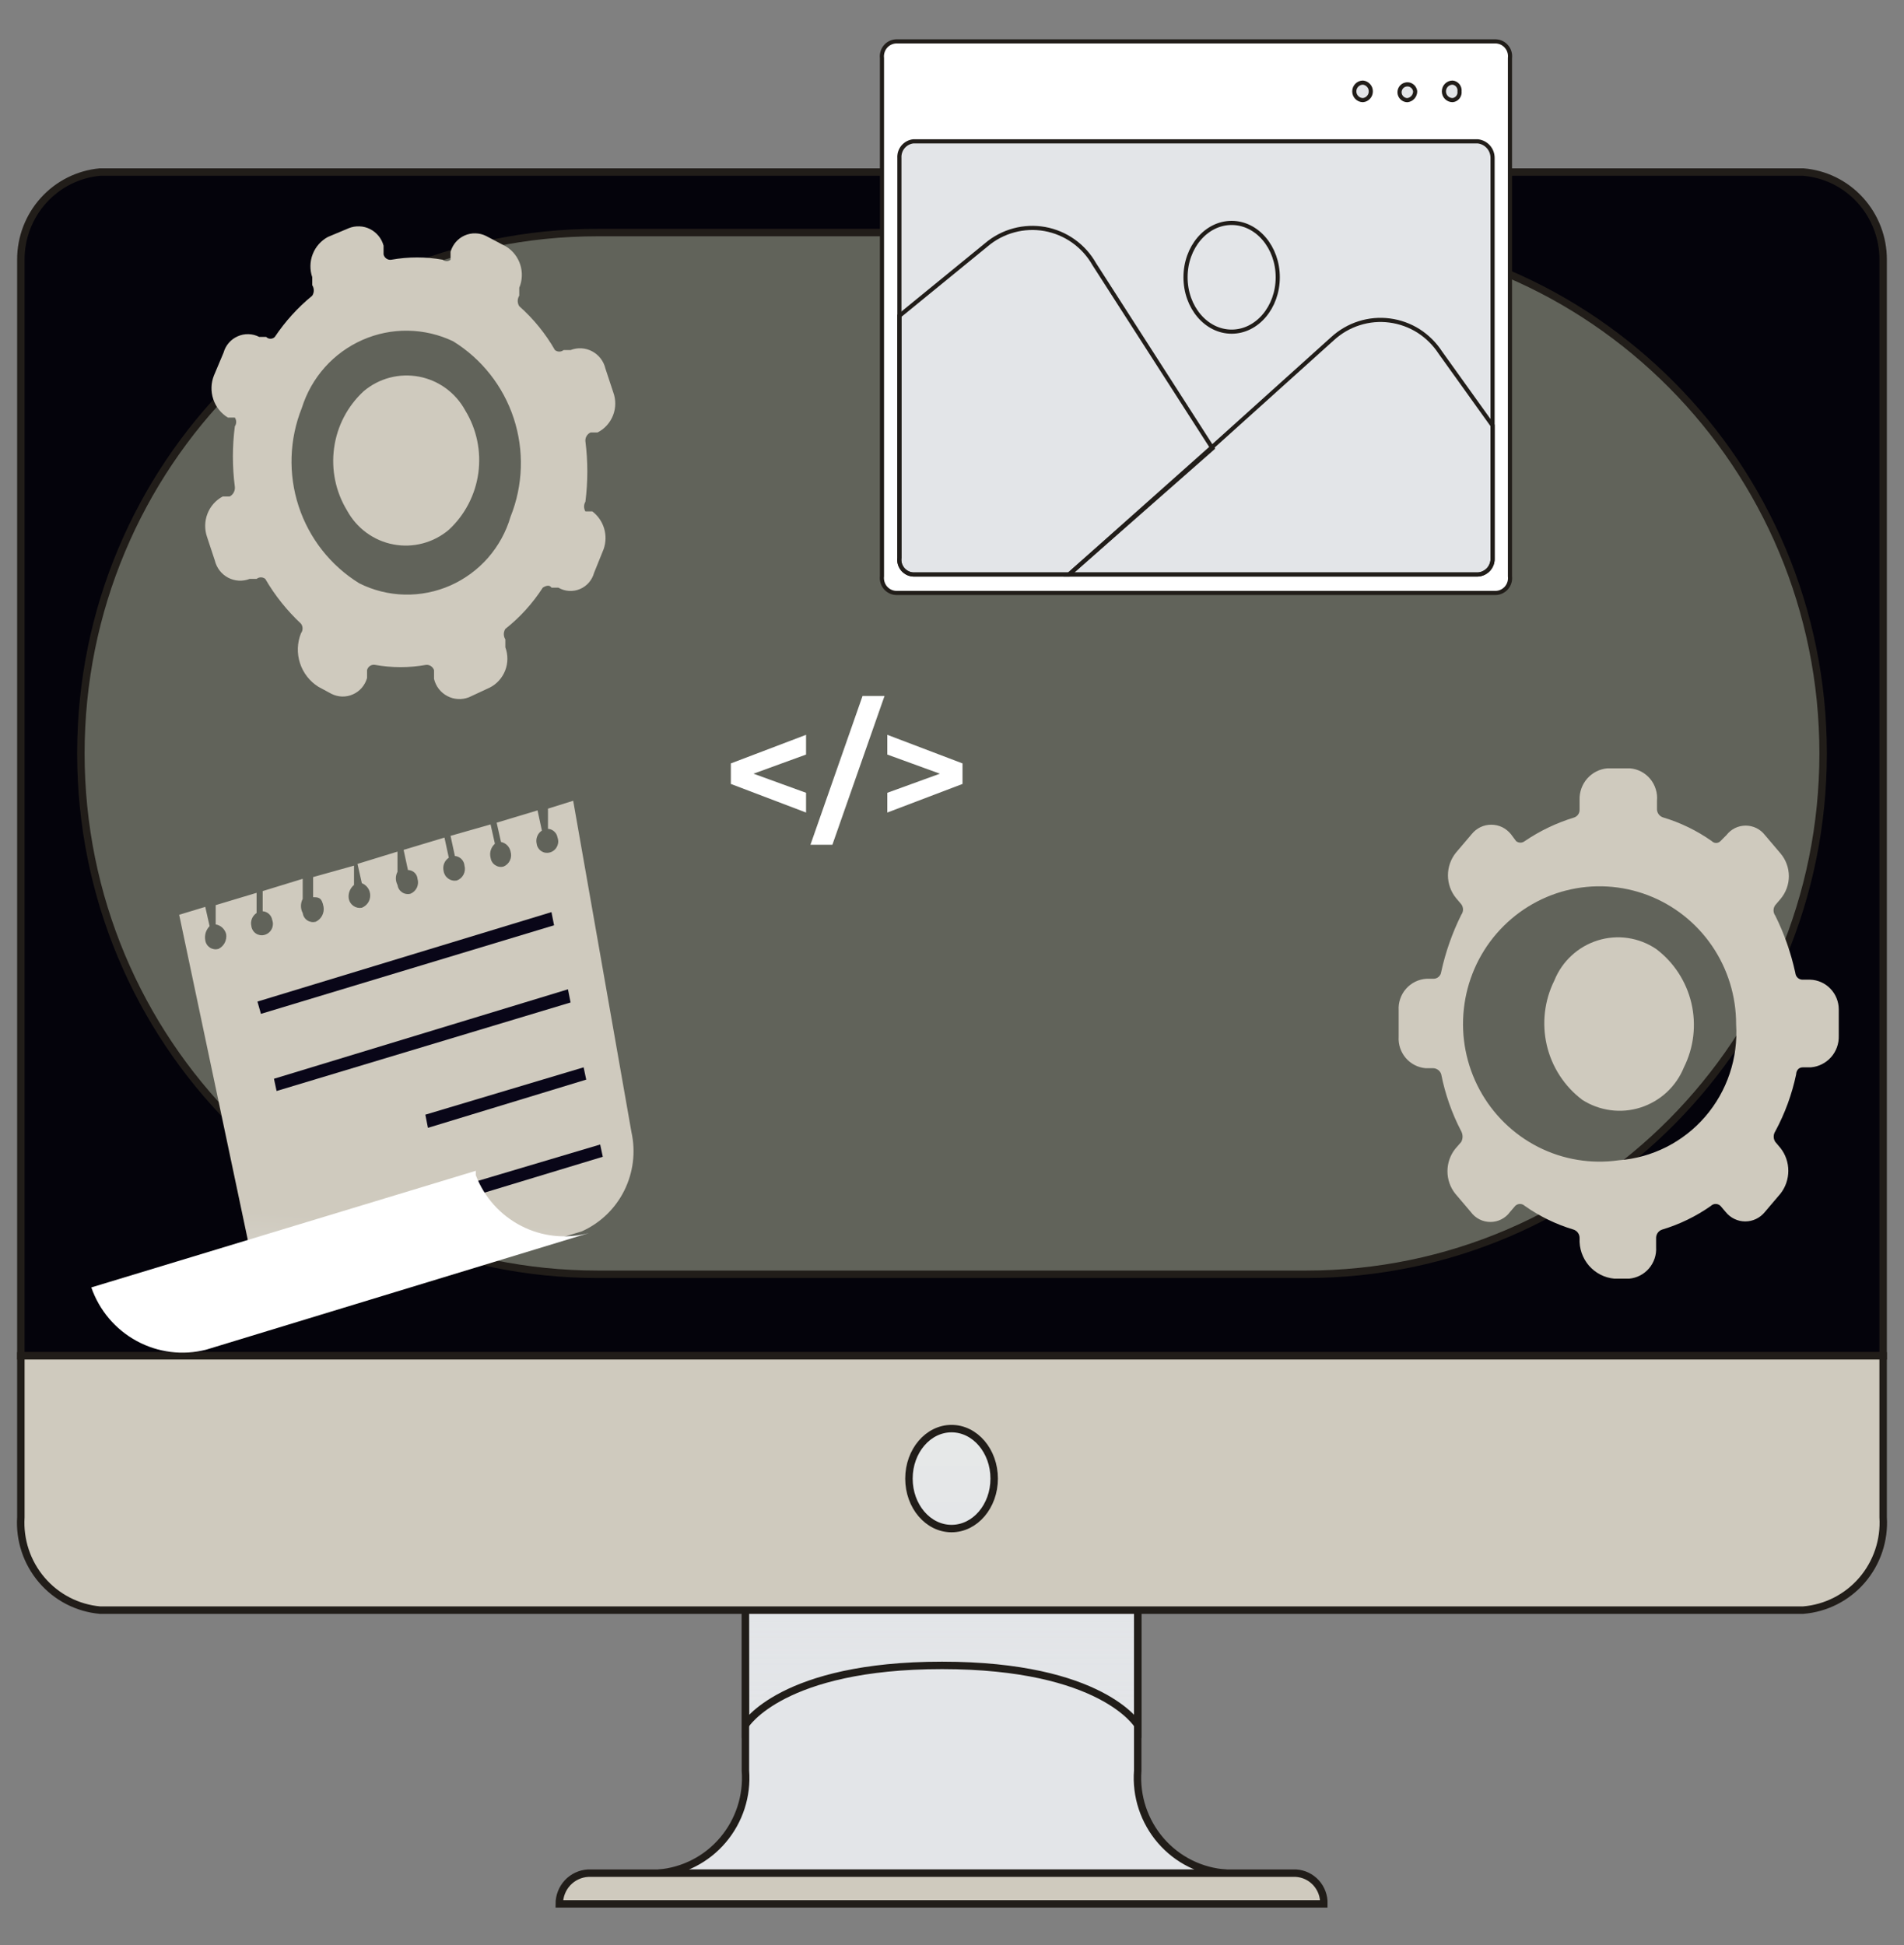 <svg width="46" height="47" viewBox="0 0 46 47" fill="none" xmlns="http://www.w3.org/2000/svg">
<rect x="0" y="0" width="46" height="47" fill="#808080" stroke="none"/>
<path d="M27.487 42.78V38.797H18.009V42.78C18.056 43.389 17.86 43.993 17.466 44.457C17.073 44.922 16.512 45.21 15.908 45.259H29.63C29.327 45.24 29.031 45.161 28.759 45.026C28.486 44.891 28.244 44.702 28.044 44.471C27.845 44.241 27.693 43.972 27.597 43.682C27.501 43.392 27.464 43.085 27.487 42.78Z" fill="url(#paint0_linear_36_1862)" stroke="#211D19" stroke-width="0.18" stroke-miterlimit="10"/>
<g style="mix-blend-mode:multiply">
<path d="M27.487 41.678C27.487 41.678 26.625 40.238 22.758 40.238C18.892 40.238 18.009 41.678 18.009 41.678V38.797H27.487V41.678Z" fill="url(#paint1_linear_36_1862)" style="mix-blend-mode:multiply"/>
<path d="M27.487 41.678C27.487 41.678 26.625 40.238 22.758 40.238C18.892 40.238 18.009 41.678 18.009 41.678V38.797H27.487V41.678Z" stroke="#211D19" stroke-width="0.18" stroke-miterlimit="10"/>
</g>
<path d="M31.984 46C31.989 45.812 31.922 45.63 31.797 45.492C31.671 45.353 31.497 45.269 31.311 45.258H14.206C14.018 45.269 13.841 45.352 13.712 45.49C13.584 45.628 13.512 45.81 13.512 46H31.984Z" fill="url(#paint2_linear_36_1862)" stroke="#211D19" stroke-width="0.18" stroke-miterlimit="10"/>
<path d="M45.496 32.759V6.275C45.498 5.742 45.299 5.227 44.941 4.834C44.583 4.441 44.09 4.199 43.563 4.157H2.417C1.893 4.205 1.406 4.449 1.052 4.841C0.698 5.233 0.502 5.745 0.504 6.275V32.759H45.496Z" fill="url(#paint3_linear_36_1862)" stroke="#211D19" stroke-width="0.18" stroke-miterlimit="10"/>
<path d="M0.504 32.758V36.657C0.469 37.209 0.65 37.753 1.007 38.172C1.364 38.592 1.87 38.854 2.417 38.903H43.562C44.113 38.859 44.624 38.599 44.986 38.179C45.347 37.759 45.531 37.212 45.496 36.657V32.758H0.504Z" fill="url(#paint4_linear_36_1862)" stroke="#211D19" stroke-width="0.18" stroke-miterlimit="10"/>
<path d="M31.563 5.619H14.437C7.543 5.619 1.954 11.253 1.954 18.203C1.954 25.154 7.543 30.788 14.437 30.788H31.563C38.457 30.788 44.046 25.154 44.046 18.203C44.046 11.253 38.457 5.619 31.563 5.619Z" fill="url(#paint5_linear_36_1862)" stroke="#211D19" stroke-width="0.18" stroke-miterlimit="10"/>
<path d="M22.989 36.932C23.558 36.932 24.019 36.392 24.019 35.725C24.019 35.058 23.558 34.517 22.989 34.517C22.421 34.517 21.96 35.058 21.96 35.725C21.96 36.392 22.421 36.932 22.989 36.932Z" fill="url(#paint6_linear_36_1862)" stroke="#211D19" stroke-width="0.18" stroke-miterlimit="10"/>
<path d="M19.474 19.632L17.657 18.941V18.445L19.474 17.754V18.231L17.837 18.827V18.56L19.474 19.155V19.632ZM19.58 20.411L20.839 16.815H21.37L20.11 20.411H19.58ZM21.437 19.632V19.155L23.075 18.56V18.827L21.437 18.231V17.754L23.254 18.445V18.941L21.437 19.632Z" fill="white"/>
<path d="M13.848 19.347L13.239 19.538V20.025C13.296 20.029 13.349 20.052 13.391 20.091C13.433 20.129 13.461 20.181 13.47 20.237C13.483 20.273 13.488 20.312 13.486 20.35C13.483 20.388 13.472 20.425 13.454 20.459C13.437 20.493 13.412 20.523 13.382 20.547C13.352 20.571 13.318 20.588 13.281 20.597C13.246 20.607 13.21 20.608 13.175 20.603C13.139 20.597 13.106 20.583 13.076 20.563C13.046 20.543 13.021 20.517 13.002 20.486C12.983 20.456 12.97 20.421 12.966 20.386C12.952 20.326 12.956 20.263 12.979 20.206C13.001 20.149 13.041 20.101 13.092 20.068L12.987 19.58L11.999 19.877L12.104 20.343C12.161 20.355 12.214 20.383 12.255 20.424C12.296 20.466 12.324 20.519 12.335 20.576C12.357 20.646 12.351 20.722 12.32 20.789C12.289 20.855 12.235 20.908 12.167 20.936C12.133 20.946 12.096 20.948 12.061 20.942C12.026 20.936 11.992 20.922 11.962 20.902C11.932 20.882 11.907 20.856 11.888 20.825C11.869 20.795 11.857 20.76 11.852 20.724C11.837 20.664 11.838 20.6 11.857 20.54C11.876 20.48 11.91 20.427 11.957 20.386L11.852 19.919L10.885 20.195L10.99 20.682C11.05 20.687 11.106 20.713 11.149 20.756C11.191 20.799 11.217 20.855 11.222 20.915C11.242 20.988 11.233 21.066 11.198 21.133C11.163 21.2 11.104 21.251 11.032 21.275C10.996 21.281 10.96 21.28 10.924 21.271C10.889 21.263 10.855 21.247 10.826 21.226C10.797 21.204 10.772 21.177 10.753 21.145C10.735 21.114 10.722 21.079 10.717 21.042C10.703 20.983 10.708 20.92 10.73 20.863C10.753 20.806 10.792 20.758 10.843 20.724L10.738 20.237L9.751 20.534L9.856 21.021C9.913 21.021 9.969 21.043 10.012 21.082C10.055 21.121 10.082 21.175 10.087 21.233C10.108 21.303 10.103 21.379 10.072 21.446C10.04 21.512 9.986 21.565 9.919 21.593C9.884 21.602 9.848 21.604 9.812 21.598C9.777 21.593 9.743 21.579 9.713 21.559C9.684 21.539 9.658 21.513 9.639 21.482C9.62 21.451 9.608 21.417 9.603 21.381C9.578 21.332 9.564 21.278 9.564 21.222C9.564 21.167 9.578 21.112 9.603 21.064V20.576L8.637 20.873L8.742 21.339C8.801 21.362 8.852 21.403 8.889 21.456C8.925 21.509 8.944 21.571 8.944 21.636C8.944 21.7 8.925 21.762 8.889 21.815C8.852 21.868 8.801 21.909 8.742 21.932C8.672 21.945 8.601 21.93 8.542 21.89C8.483 21.851 8.442 21.79 8.427 21.72C8.416 21.657 8.422 21.593 8.444 21.534C8.467 21.474 8.504 21.422 8.553 21.381V20.915L7.565 21.191V21.678C7.691 21.678 7.775 21.678 7.817 21.911C7.829 21.983 7.816 22.058 7.782 22.123C7.748 22.188 7.694 22.24 7.628 22.271C7.593 22.28 7.557 22.282 7.522 22.276C7.487 22.27 7.453 22.257 7.423 22.237C7.393 22.217 7.368 22.191 7.349 22.16C7.33 22.13 7.318 22.095 7.313 22.059C7.285 22.007 7.271 21.949 7.271 21.89C7.271 21.831 7.285 21.772 7.313 21.72V21.233L6.346 21.53V22.017C6.403 22.021 6.456 22.044 6.498 22.082C6.54 22.121 6.568 22.172 6.577 22.229C6.59 22.265 6.596 22.303 6.593 22.341C6.59 22.38 6.58 22.417 6.562 22.451C6.544 22.485 6.519 22.515 6.49 22.538C6.46 22.562 6.425 22.579 6.388 22.589C6.354 22.598 6.317 22.6 6.282 22.594C6.247 22.588 6.213 22.575 6.183 22.555C6.153 22.535 6.128 22.509 6.109 22.478C6.09 22.447 6.078 22.413 6.073 22.377C6.059 22.317 6.063 22.255 6.086 22.198C6.109 22.141 6.148 22.093 6.199 22.059V21.572L5.211 21.869V22.335C5.271 22.345 5.327 22.372 5.372 22.414C5.416 22.455 5.448 22.509 5.464 22.568C5.475 22.64 5.463 22.715 5.429 22.78C5.395 22.845 5.341 22.897 5.275 22.928C5.24 22.937 5.204 22.939 5.168 22.933C5.133 22.927 5.099 22.914 5.069 22.894C5.04 22.874 5.014 22.848 4.995 22.817C4.976 22.786 4.964 22.752 4.959 22.716C4.948 22.655 4.952 22.593 4.97 22.533C4.989 22.474 5.021 22.421 5.064 22.377L4.959 21.911L4.329 22.102L6.43 32.059L14.059 29.75C14.501 29.551 14.863 29.205 15.081 28.768C15.299 28.332 15.361 27.833 15.256 27.356L13.848 19.347Z" fill="url(#paint7_linear_36_1862)"/>
<path d="M6.22 24.199L6.304 24.496L13.386 22.356L13.323 22.038L6.22 24.199Z" fill="url(#paint8_linear_36_1862)"/>
<path d="M6.619 26.064L6.682 26.36L13.785 24.221L13.722 23.903L6.619 26.064Z" fill="url(#paint9_linear_36_1862)"/>
<path d="M10.276 26.932L10.339 27.25L14.163 26.085L14.1 25.788L10.276 26.932Z" fill="url(#paint10_linear_36_1862)"/>
<path d="M10.654 28.797L10.717 29.115L14.563 27.949L14.5 27.653L10.654 28.797Z" fill="url(#paint11_linear_36_1862)"/>
<path d="M11.495 28.288V28.394C11.698 28.926 12.09 29.363 12.595 29.621C13.099 29.88 13.68 29.94 14.227 29.792L4.98 32.61C4.415 32.754 3.817 32.68 3.304 32.401C2.79 32.123 2.399 31.661 2.206 31.106L11.495 28.288Z" fill="white"/>
<path d="M14.311 12.356H14.143C14.122 12.321 14.111 12.28 14.111 12.239C14.111 12.199 14.122 12.158 14.143 12.123C14.205 11.638 14.205 11.146 14.143 10.661C14.139 10.617 14.149 10.573 14.172 10.535C14.194 10.497 14.228 10.467 14.269 10.449H14.437C14.608 10.362 14.741 10.215 14.811 10.035C14.881 9.855 14.882 9.656 14.815 9.475L14.626 8.903C14.605 8.814 14.566 8.732 14.51 8.66C14.455 8.589 14.385 8.53 14.306 8.488C14.226 8.446 14.139 8.421 14.049 8.416C13.959 8.411 13.869 8.425 13.785 8.458H13.617C13.587 8.482 13.55 8.495 13.512 8.495C13.474 8.495 13.437 8.482 13.407 8.458C13.179 8.06 12.888 7.702 12.545 7.398C12.521 7.361 12.508 7.316 12.508 7.271C12.508 7.226 12.521 7.182 12.545 7.144V6.953C12.619 6.777 12.628 6.579 12.57 6.397C12.512 6.214 12.392 6.059 12.23 5.958L11.747 5.703C11.667 5.662 11.578 5.64 11.488 5.638C11.399 5.635 11.309 5.653 11.227 5.689C11.144 5.726 11.071 5.78 11.012 5.848C10.953 5.917 10.91 5.998 10.885 6.085V6.275C10.859 6.298 10.825 6.31 10.791 6.31C10.756 6.31 10.723 6.298 10.696 6.275C10.286 6.202 9.866 6.202 9.456 6.275C9.415 6.282 9.372 6.273 9.337 6.249C9.302 6.225 9.277 6.19 9.267 6.148V5.936C9.244 5.85 9.203 5.77 9.147 5.701C9.09 5.632 9.02 5.575 8.941 5.535C8.862 5.495 8.775 5.472 8.686 5.469C8.597 5.465 8.509 5.48 8.427 5.513L7.922 5.725C7.754 5.815 7.624 5.963 7.555 6.141C7.485 6.32 7.482 6.518 7.544 6.699V6.89C7.568 6.928 7.581 6.972 7.581 7.017C7.581 7.062 7.568 7.106 7.544 7.144C7.195 7.429 6.891 7.765 6.64 8.14C6.627 8.154 6.61 8.165 6.592 8.173C6.574 8.18 6.555 8.184 6.535 8.184C6.516 8.184 6.496 8.18 6.478 8.173C6.46 8.165 6.444 8.154 6.43 8.14H6.262C6.182 8.099 6.094 8.076 6.004 8.074C5.914 8.071 5.824 8.089 5.742 8.126C5.66 8.162 5.586 8.216 5.527 8.285C5.468 8.353 5.425 8.434 5.401 8.521L5.169 9.072C5.096 9.254 5.09 9.457 5.152 9.643C5.213 9.829 5.339 9.988 5.506 10.089H5.674C5.695 10.12 5.706 10.157 5.706 10.195C5.706 10.233 5.695 10.27 5.674 10.301C5.611 10.786 5.611 11.278 5.674 11.763C5.679 11.81 5.669 11.857 5.647 11.899C5.624 11.941 5.59 11.975 5.548 11.996H5.38C5.212 12.086 5.081 12.234 5.012 12.413C4.943 12.591 4.939 12.789 5.001 12.97L5.19 13.542C5.211 13.631 5.251 13.713 5.306 13.785C5.361 13.856 5.431 13.915 5.51 13.957C5.59 13.999 5.678 14.024 5.768 14.029C5.857 14.034 5.947 14.02 6.031 13.987H6.199C6.229 13.963 6.266 13.95 6.304 13.95C6.342 13.95 6.379 13.963 6.409 13.987C6.642 14.388 6.933 14.752 7.271 15.068C7.296 15.101 7.31 15.142 7.31 15.184C7.31 15.227 7.296 15.268 7.271 15.301C7.179 15.532 7.171 15.788 7.248 16.024C7.325 16.26 7.482 16.462 7.691 16.593L8.006 16.763C8.087 16.804 8.175 16.826 8.265 16.829C8.355 16.831 8.444 16.814 8.526 16.777C8.609 16.741 8.682 16.686 8.741 16.618C8.8 16.549 8.843 16.469 8.868 16.381V16.191C8.878 16.149 8.903 16.114 8.938 16.09C8.973 16.067 9.015 16.057 9.057 16.064C9.467 16.137 9.887 16.137 10.297 16.064C10.338 16.061 10.378 16.072 10.412 16.095C10.447 16.118 10.472 16.152 10.486 16.191V16.403C10.507 16.491 10.546 16.573 10.601 16.645C10.657 16.717 10.726 16.775 10.806 16.817C10.886 16.86 10.973 16.884 11.063 16.889C11.153 16.895 11.243 16.88 11.327 16.848L11.831 16.614C12.002 16.528 12.135 16.38 12.205 16.2C12.275 16.02 12.276 15.821 12.209 15.64V15.449C12.185 15.411 12.172 15.367 12.172 15.322C12.172 15.277 12.185 15.233 12.209 15.195C12.563 14.916 12.868 14.579 13.113 14.199C13.113 14.199 13.26 14.093 13.323 14.199H13.491C13.569 14.245 13.657 14.271 13.746 14.277C13.836 14.283 13.927 14.268 14.01 14.233C14.093 14.198 14.167 14.145 14.227 14.076C14.286 14.008 14.329 13.927 14.353 13.839L14.584 13.267C14.64 13.106 14.644 12.93 14.595 12.767C14.546 12.603 14.446 12.459 14.311 12.356ZM8.679 14.093C7.988 13.666 7.469 13.007 7.215 12.231C6.961 11.455 6.989 10.614 7.292 9.856C7.406 9.493 7.595 9.158 7.848 8.874C8.101 8.591 8.411 8.366 8.757 8.213C9.104 8.06 9.478 7.984 9.856 7.99C10.234 7.996 10.607 8.083 10.948 8.246C11.639 8.673 12.158 9.333 12.412 10.108C12.666 10.884 12.639 11.726 12.335 12.483C12.228 12.851 12.041 13.19 11.79 13.478C11.538 13.765 11.227 13.993 10.879 14.147C10.531 14.3 10.153 14.375 9.773 14.366C9.393 14.357 9.019 14.264 8.679 14.093Z" fill="url(#paint12_linear_36_1862)"/>
<path d="M8.784 9.454C8.967 9.299 9.182 9.186 9.414 9.125C9.645 9.064 9.887 9.056 10.123 9.1C10.358 9.145 10.58 9.241 10.774 9.383C10.967 9.525 11.128 9.708 11.242 9.92C11.518 10.372 11.628 10.907 11.556 11.432C11.483 11.958 11.231 12.442 10.843 12.801C10.66 12.956 10.445 13.068 10.213 13.129C9.982 13.19 9.74 13.199 9.505 13.154C9.269 13.11 9.047 13.013 8.853 12.871C8.66 12.73 8.5 12.546 8.385 12.335C8.109 11.882 7.999 11.348 8.072 10.822C8.144 10.296 8.396 9.813 8.784 9.454Z" fill="url(#paint13_linear_36_1862)"/>
<path d="M43.73 23.67H43.541C43.541 23.67 43.394 23.67 43.373 23.5C43.269 23.023 43.107 22.56 42.89 22.123C42.863 22.086 42.848 22.042 42.848 21.996C42.848 21.95 42.863 21.905 42.89 21.869L43.016 21.721C43.146 21.567 43.218 21.372 43.218 21.17C43.218 20.968 43.146 20.772 43.016 20.619L42.638 20.174C42.583 20.103 42.512 20.046 42.432 20.007C42.352 19.968 42.264 19.948 42.175 19.948C42.086 19.948 41.998 19.968 41.918 20.007C41.838 20.046 41.768 20.103 41.713 20.174L41.566 20.322C41.552 20.336 41.536 20.348 41.518 20.355C41.5 20.363 41.48 20.367 41.461 20.367C41.441 20.367 41.422 20.363 41.404 20.355C41.386 20.348 41.37 20.336 41.356 20.322C40.997 20.069 40.599 19.875 40.179 19.75C40.138 19.737 40.102 19.712 40.076 19.678C40.05 19.644 40.034 19.603 40.032 19.559V19.348C40.041 19.253 40.031 19.157 40.002 19.067C39.974 18.976 39.929 18.892 39.868 18.819C39.808 18.746 39.733 18.686 39.65 18.642C39.566 18.598 39.474 18.572 39.38 18.564H38.834C38.647 18.58 38.472 18.668 38.347 18.81C38.222 18.952 38.156 19.137 38.162 19.326V19.559C38.164 19.601 38.153 19.642 38.13 19.676C38.108 19.71 38.074 19.736 38.036 19.75C37.61 19.88 37.206 20.072 36.838 20.322C36.808 20.346 36.771 20.359 36.733 20.359C36.694 20.359 36.657 20.346 36.628 20.322L36.502 20.153C36.444 20.082 36.372 20.025 36.291 19.985C36.209 19.946 36.119 19.926 36.029 19.926C35.938 19.926 35.849 19.946 35.767 19.985C35.685 20.025 35.613 20.082 35.556 20.153L35.178 20.598C35.051 20.753 34.982 20.948 34.982 21.148C34.982 21.349 35.051 21.544 35.178 21.699L35.304 21.848C35.331 21.884 35.346 21.929 35.346 21.975C35.346 22.021 35.331 22.065 35.304 22.102C35.087 22.539 34.924 23.002 34.82 23.479C34.815 23.526 34.793 23.569 34.758 23.6C34.723 23.632 34.678 23.649 34.631 23.648H34.463C34.369 23.654 34.277 23.678 34.193 23.719C34.108 23.761 34.032 23.818 33.97 23.889C33.907 23.96 33.859 24.043 33.829 24.132C33.798 24.222 33.785 24.317 33.791 24.411V25.047C33.779 25.235 33.841 25.419 33.962 25.562C34.084 25.704 34.256 25.793 34.442 25.809H34.631C34.674 25.812 34.715 25.827 34.749 25.854C34.783 25.88 34.808 25.917 34.82 25.958C34.915 26.438 35.078 26.902 35.304 27.335C35.324 27.374 35.335 27.418 35.335 27.462C35.335 27.506 35.324 27.55 35.304 27.589L35.157 27.759C35.036 27.912 34.97 28.103 34.97 28.299C34.97 28.495 35.036 28.686 35.157 28.839L35.535 29.284C35.59 29.359 35.661 29.419 35.743 29.461C35.825 29.503 35.916 29.524 36.008 29.524C36.1 29.524 36.19 29.503 36.272 29.461C36.355 29.419 36.426 29.359 36.48 29.284L36.607 29.136C36.638 29.106 36.679 29.089 36.722 29.089C36.765 29.089 36.806 29.106 36.838 29.136C37.197 29.389 37.594 29.582 38.015 29.708C38.059 29.722 38.097 29.75 38.124 29.788C38.151 29.827 38.164 29.873 38.162 29.92C38.15 30.16 38.231 30.396 38.387 30.578C38.544 30.759 38.764 30.873 39.002 30.894H39.359C39.545 30.878 39.718 30.789 39.839 30.647C39.961 30.504 40.023 30.319 40.011 30.132V29.92C40.009 29.873 40.022 29.827 40.049 29.788C40.075 29.75 40.114 29.722 40.158 29.708C40.578 29.582 40.976 29.389 41.335 29.136C41.366 29.106 41.407 29.089 41.45 29.089C41.493 29.089 41.535 29.106 41.566 29.136L41.692 29.284C41.749 29.355 41.821 29.412 41.903 29.451C41.985 29.491 42.074 29.511 42.165 29.511C42.255 29.511 42.345 29.491 42.427 29.451C42.508 29.412 42.581 29.355 42.638 29.284L43.016 28.839C43.139 28.682 43.205 28.488 43.205 28.288C43.205 28.088 43.139 27.895 43.016 27.738L42.89 27.589C42.865 27.551 42.852 27.507 42.852 27.462C42.852 27.417 42.865 27.373 42.89 27.335C43.123 26.903 43.293 26.439 43.394 25.958C43.394 25.958 43.394 25.788 43.562 25.788H43.752C43.939 25.772 44.113 25.684 44.239 25.542C44.364 25.4 44.43 25.215 44.424 25.026V24.39C44.424 24.203 44.352 24.023 44.222 23.888C44.093 23.753 43.916 23.675 43.73 23.67ZM39.107 28.034C38.441 28.129 37.762 28.017 37.161 27.712C36.561 27.407 36.067 26.924 35.746 26.328C35.425 25.732 35.292 25.051 35.366 24.377C35.439 23.703 35.715 23.067 36.157 22.556C36.599 22.045 37.185 21.681 37.837 21.515C38.49 21.349 39.177 21.389 39.806 21.627C40.436 21.866 40.978 22.293 41.36 22.851C41.742 23.409 41.946 24.072 41.944 24.75C41.996 25.564 41.727 26.366 41.196 26.981C40.665 27.596 39.914 27.974 39.107 28.034Z" fill="url(#paint14_linear_36_1862)"/>
<path d="M37.552 23.691C37.645 23.46 37.787 23.254 37.969 23.087C38.15 22.919 38.367 22.794 38.602 22.721C38.837 22.648 39.086 22.628 39.33 22.664C39.573 22.7 39.806 22.79 40.011 22.928C40.438 23.249 40.74 23.712 40.863 24.235C40.986 24.758 40.922 25.308 40.683 25.788C40.59 26.017 40.448 26.223 40.267 26.391C40.086 26.558 39.87 26.684 39.636 26.759C39.401 26.834 39.153 26.856 38.91 26.823C38.666 26.791 38.432 26.705 38.225 26.572C37.796 26.247 37.493 25.781 37.37 25.254C37.248 24.727 37.312 24.174 37.552 23.691Z" fill="url(#paint15_linear_36_1862)"/>
<path d="M36.144 14.326H21.645C21.596 14.324 21.548 14.311 21.504 14.289C21.46 14.267 21.421 14.236 21.39 14.199C21.358 14.161 21.335 14.117 21.321 14.07C21.307 14.023 21.302 13.973 21.308 13.924V1.403C21.302 1.354 21.307 1.304 21.321 1.257C21.335 1.209 21.358 1.165 21.39 1.128C21.421 1.09 21.46 1.059 21.504 1.037C21.548 1.015 21.596 1.003 21.645 1H36.144C36.193 1.003 36.241 1.015 36.285 1.037C36.329 1.059 36.368 1.09 36.399 1.128C36.431 1.165 36.454 1.209 36.468 1.257C36.482 1.304 36.486 1.354 36.48 1.403V13.924C36.486 13.973 36.482 14.023 36.468 14.07C36.454 14.117 36.431 14.161 36.399 14.199C36.368 14.236 36.329 14.267 36.285 14.289C36.241 14.311 36.193 14.324 36.144 14.326Z" fill="white" stroke="#211D19" stroke-width="0.1" stroke-miterlimit="10"/>
<path d="M35.703 13.881H22.065C22.016 13.879 21.968 13.866 21.924 13.844C21.881 13.822 21.842 13.791 21.81 13.754C21.779 13.716 21.755 13.672 21.741 13.625C21.727 13.577 21.723 13.528 21.729 13.479V3.818C21.723 3.72 21.754 3.623 21.817 3.548C21.88 3.474 21.968 3.426 22.065 3.415H35.703C35.802 3.426 35.893 3.473 35.959 3.547C36.025 3.621 36.061 3.718 36.06 3.818V13.479C36.063 13.529 36.056 13.579 36.04 13.626C36.023 13.674 35.998 13.717 35.965 13.755C35.931 13.792 35.891 13.822 35.846 13.844C35.802 13.866 35.753 13.879 35.703 13.881Z" fill="url(#paint16_linear_36_1862)" stroke="#211D19" stroke-width="0.1" stroke-miterlimit="10"/>
<path d="M33.118 2.208C33.119 2.155 33.099 2.104 33.064 2.065C33.029 2.026 32.981 2.001 32.929 1.996C32.873 1.996 32.82 2.018 32.781 2.058C32.741 2.098 32.719 2.151 32.719 2.208C32.719 2.264 32.741 2.318 32.781 2.357C32.82 2.397 32.873 2.419 32.929 2.419C32.981 2.414 33.029 2.39 33.064 2.35C33.099 2.311 33.119 2.26 33.118 2.208Z" fill="url(#paint17_linear_36_1862)" stroke="#211D19" stroke-width="0.1" stroke-miterlimit="10"/>
<path d="M34.19 2.208C34.186 2.171 34.171 2.137 34.148 2.108C34.125 2.08 34.094 2.059 34.06 2.047C34.025 2.036 33.988 2.035 33.953 2.045C33.917 2.054 33.886 2.074 33.861 2.101C33.837 2.129 33.821 2.162 33.815 2.199C33.809 2.235 33.814 2.272 33.829 2.306C33.844 2.339 33.868 2.368 33.898 2.388C33.929 2.408 33.964 2.419 34.001 2.42C34.053 2.414 34.101 2.39 34.136 2.35C34.171 2.311 34.19 2.26 34.19 2.208Z" fill="url(#paint18_linear_36_1862)" stroke="#211D19" stroke-width="0.1" stroke-miterlimit="10"/>
<path d="M35.262 2.208C35.265 2.183 35.263 2.157 35.256 2.133C35.249 2.109 35.237 2.086 35.222 2.066C35.206 2.047 35.187 2.03 35.165 2.018C35.143 2.006 35.119 1.998 35.094 1.996C35.038 1.996 34.985 2.018 34.945 2.058C34.906 2.098 34.884 2.151 34.884 2.208C34.884 2.264 34.906 2.318 34.945 2.357C34.985 2.397 35.038 2.419 35.094 2.419C35.119 2.417 35.143 2.409 35.165 2.397C35.187 2.385 35.206 2.369 35.222 2.349C35.237 2.329 35.249 2.307 35.256 2.282C35.263 2.258 35.265 2.233 35.262 2.208Z" fill="url(#paint19_linear_36_1862)" stroke="#211D19" stroke-width="0.1" stroke-miterlimit="10"/>
<path d="M29.294 10.831L26.436 6.381C26.311 6.16 26.139 5.97 25.932 5.823C25.726 5.677 25.49 5.578 25.241 5.533C24.993 5.489 24.737 5.5 24.494 5.566C24.25 5.632 24.023 5.751 23.83 5.915L21.729 7.631V13.479C21.723 13.528 21.727 13.578 21.741 13.625C21.755 13.672 21.779 13.716 21.81 13.754C21.842 13.791 21.881 13.822 21.924 13.844C21.968 13.866 22.016 13.879 22.065 13.881H25.826L29.294 10.831Z" stroke="#211D19" stroke-width="0.1" stroke-miterlimit="10"/>
<path d="M34.8 8.521C34.663 8.31 34.483 8.131 34.272 7.996C34.06 7.862 33.822 7.776 33.574 7.744C33.327 7.711 33.075 7.734 32.836 7.81C32.598 7.885 32.379 8.013 32.194 8.182L29.252 10.831L25.826 13.881H35.703C35.753 13.879 35.801 13.866 35.846 13.844C35.891 13.823 35.931 13.792 35.965 13.755C35.998 13.717 36.023 13.674 36.04 13.627C36.056 13.579 36.063 13.529 36.06 13.479V10.28L34.8 8.521Z" stroke="#211D19" stroke-width="0.1" stroke-miterlimit="10"/>
<path d="M29.756 8.013C30.371 8.013 30.87 7.425 30.87 6.699C30.87 5.974 30.371 5.386 29.756 5.386C29.141 5.386 28.642 5.974 28.642 6.699C28.642 7.425 29.141 8.013 29.756 8.013Z" stroke="#211D19" stroke-width="0.1" stroke-miterlimit="10"/>
<defs>
<linearGradient id="paint0_linear_36_1862" x1="22.758" y1="38.627" x2="22.758" y2="52.441" gradientUnits="userSpaceOnUse">
<stop offset="0.05" stop-color="#E3E5E8"/>
<stop offset="1" stop-color="#E3E5E8"/>
</linearGradient>
<linearGradient id="paint1_linear_36_1862" x1="22.758" y1="38.183" x2="22.758" y2="42.462" gradientUnits="userSpaceOnUse">
<stop offset="0.04" stop-color="#E3E5E8"/>
<stop offset="1" stop-color="#E3E5E8" stop-opacity="0"/>
</linearGradient>
<linearGradient id="paint2_linear_36_1862" x1="22.758" y1="47.271" x2="22.758" y2="46.212" gradientUnits="userSpaceOnUse">
<stop stop-color="#CFCABE"/>
<stop offset="0.99" stop-color="#CFCABE"/>
</linearGradient>
<linearGradient id="paint3_linear_36_1862" x1="22.99" y1="4.686" x2="22.99" y2="26.36" gradientUnits="userSpaceOnUse">
<stop stop-color="#04030B"/>
<stop offset="0.98" stop-color="#04030B"/>
</linearGradient>
<linearGradient id="paint4_linear_36_1862" x1="22.989" y1="31.36" x2="22.989" y2="37.504" gradientUnits="userSpaceOnUse">
<stop stop-color="#CFCABE"/>
<stop offset="0.98" stop-color="#CFCABE"/>
</linearGradient>
<linearGradient id="paint5_linear_36_1862" x1="22.989" y1="3.076" x2="22.989" y2="66.911" gradientUnits="userSpaceOnUse">
<stop stop-color="#61635A"/>
<stop offset="1" stop-color="#61635A"/>
</linearGradient>
<linearGradient id="paint6_linear_36_1862" x1="22.989" y1="37.589" x2="22.989" y2="34.115" gradientUnits="userSpaceOnUse">
<stop stop-color="#E3E5E8"/>
<stop offset="1" stop-color="#E7E9E8"/>
</linearGradient>
<linearGradient id="paint7_linear_36_1862" x1="10.812" y1="33.484" x2="10.998" y2="29.524" gradientUnits="userSpaceOnUse">
<stop stop-color="#E3E5E8"/>
<stop offset="1" stop-color="#CFCABE"/>
</linearGradient>
<linearGradient id="paint8_linear_36_1862" x1="7.877" y1="22.736" x2="7.805" y2="22.468" gradientUnits="userSpaceOnUse">
<stop stop-color="#090618"/>
<stop offset="1" stop-color="#090618"/>
</linearGradient>
<linearGradient id="paint9_linear_36_1862" x1="8.252" y1="24.605" x2="8.198" y2="24.314" gradientUnits="userSpaceOnUse">
<stop stop-color="#090618"/>
<stop offset="1" stop-color="#090618"/>
</linearGradient>
<linearGradient id="paint10_linear_36_1862" x1="10.246" y1="25.889" x2="10.204" y2="25.703" gradientUnits="userSpaceOnUse">
<stop stop-color="#090618"/>
<stop offset="1" stop-color="#090618"/>
</linearGradient>
<linearGradient id="paint11_linear_36_1862" x1="10.642" y1="27.756" x2="10.597" y2="27.549" gradientUnits="userSpaceOnUse">
<stop stop-color="#090618"/>
<stop offset="1" stop-color="#090618"/>
</linearGradient>
<linearGradient id="paint12_linear_36_1862" x1="4.833" y1="11.148" x2="14.794" y2="11.148" gradientUnits="userSpaceOnUse">
<stop stop-color="#CFCABE"/>
<stop offset="0.99" stop-color="#CFCABE"/>
</linearGradient>
<linearGradient id="paint13_linear_36_1862" x1="8.048" y1="11.148" x2="11.579" y2="11.148" gradientUnits="userSpaceOnUse">
<stop stop-color="#CFCABE"/>
<stop offset="0.99" stop-color="#CFCABE"/>
</linearGradient>
<linearGradient id="paint14_linear_36_1862" x1="33.833" y1="24.75" x2="44.403" y2="24.75" gradientUnits="userSpaceOnUse">
<stop stop-color="#CFCABE"/>
<stop offset="0.99" stop-color="#CFCABE"/>
</linearGradient>
<linearGradient id="paint15_linear_36_1862" x1="37.321" y1="24.75" x2="40.915" y2="24.75" gradientUnits="userSpaceOnUse">
<stop stop-color="#CFCABE"/>
<stop offset="0.99" stop-color="#CFCABE"/>
</linearGradient>
<linearGradient id="paint16_linear_36_1862" x1="21.729" y1="8.648" x2="36.06" y2="8.648" gradientUnits="userSpaceOnUse">
<stop offset="0.06" stop-color="#E3E5E8"/>
<stop offset="1" stop-color="#E3E5E8"/>
</linearGradient>
<linearGradient id="paint17_linear_36_1862" x1="32.761" y1="2.208" x2="33.118" y2="2.208" gradientUnits="userSpaceOnUse">
<stop offset="0.06" stop-color="#E3E5E8"/>
<stop offset="1" stop-color="#E3E5E8"/>
</linearGradient>
<linearGradient id="paint18_linear_36_1862" x1="33.833" y1="2.208" x2="34.19" y2="2.208" gradientUnits="userSpaceOnUse">
<stop offset="0.06" stop-color="#E3E5E8"/>
<stop offset="1" stop-color="#E3E5E8"/>
</linearGradient>
<linearGradient id="paint19_linear_36_1862" x1="34.905" y1="2.208" x2="35.262" y2="2.208" gradientUnits="userSpaceOnUse">
<stop offset="0.06" stop-color="#E3E5E8"/>
<stop offset="1" stop-color="#E3E5E8"/>
</linearGradient>
</defs>
</svg>
